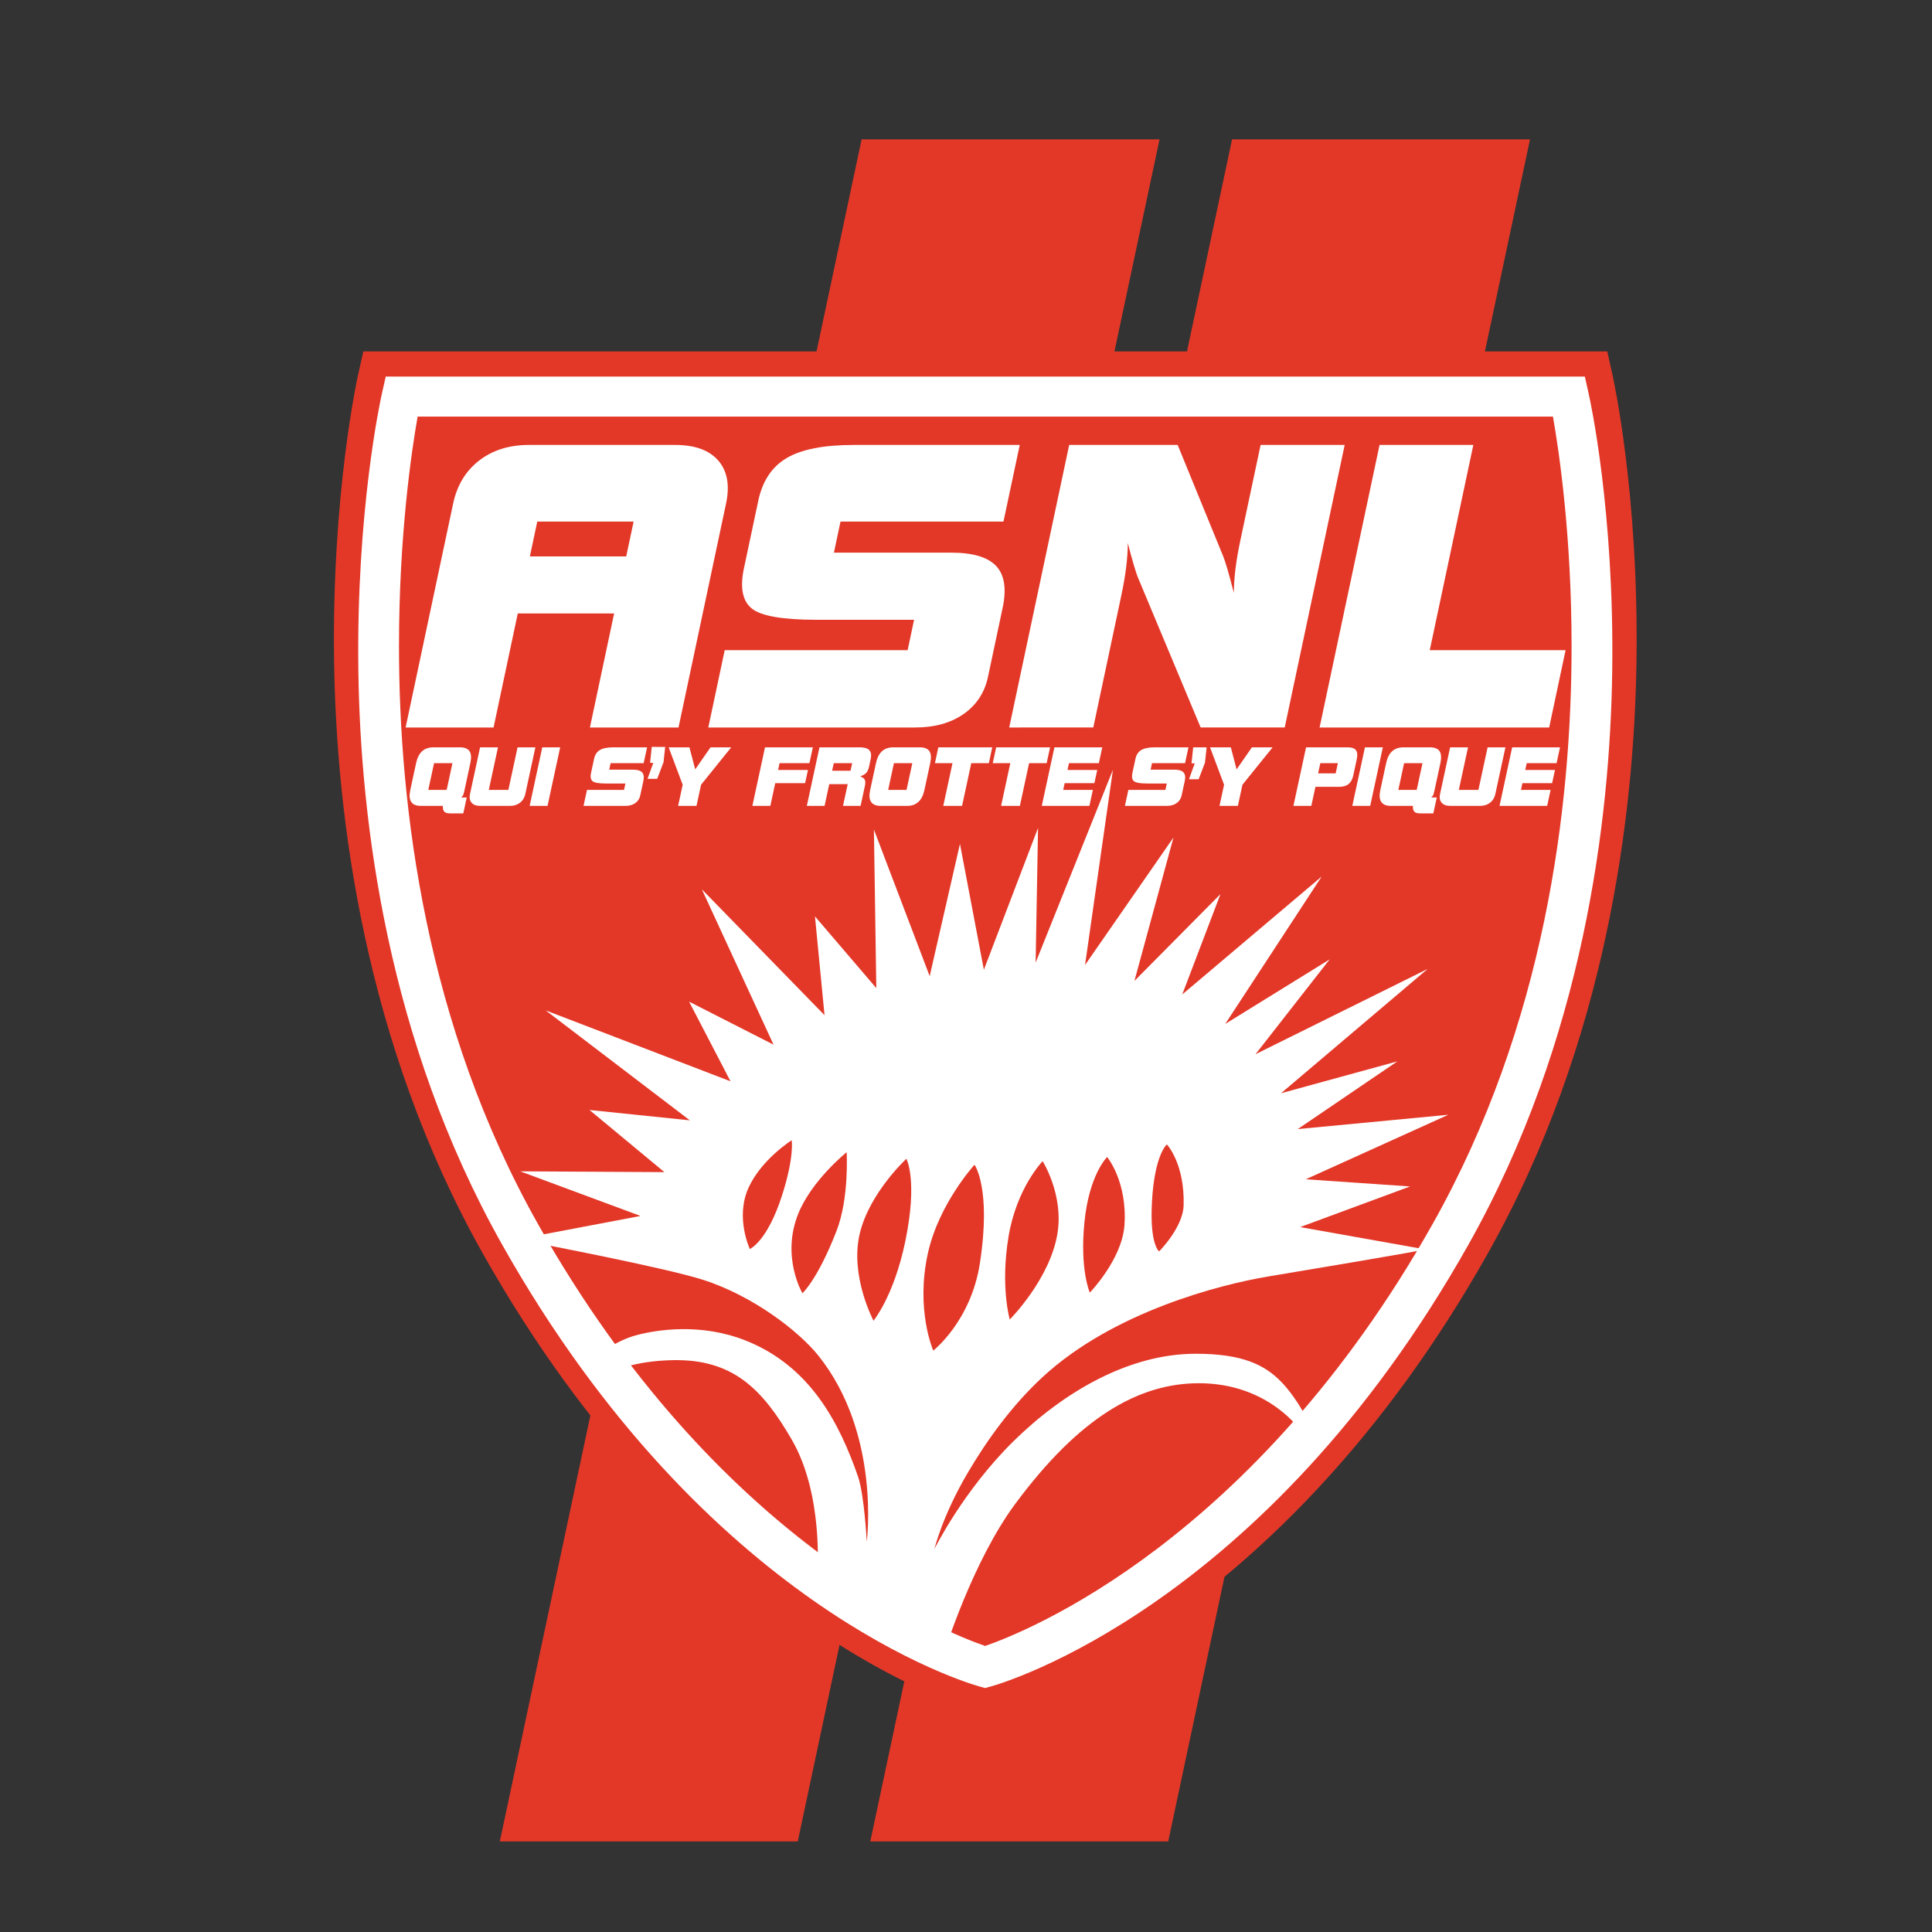 <?xml version="1.0" encoding="utf-8"?>
<!-- Generator: Adobe Illustrator 24.1.2, SVG Export Plug-In . SVG Version: 6.00 Build 0)  -->
<svg version="1.1" id="Слой_1" xmlns="http://www.w3.org/2000/svg" xmlns:xlink="http://www.w3.org/1999/xlink" x="0px" y="0px"
	 viewBox="0 0 1024 1024" style="enable-background:new 0 0 1024 1024;" xml:space="preserve">
<rect x="0" y="0" width="1024" height="1024" fill="#333333" stroke="none"/>
<style type="text/css">
	.st0{fill:#E33828;}
	.st1{fill:#FFFFFF;}
</style>
<g>
	<g>
		<g>
			<polygon class="st0" points="422.829,976 264.923,976 456.673,73.877 614.578,73.877 			"/>
			<polygon class="st0" points="619.182,976 461.275,976 653.025,73.877 810.932,73.877 			"/>
			<path class="st0" d="M849.63,186.259H192.572l-2.698,12.036
				c-0.573,2.563-14.036,63.756-12.8,151.871
				c1.143,81.493,15.745,202.162,78.835,314.237
				c112.049,199.05,256.034,240.898,262.105,242.584l4.117,1.143l4.114-1.14
				c6.088-1.689,150.279-43.604,262.288-242.587
				c63.084-112.066,77.692-232.739,78.84-314.237
				c1.237-88.247-12.232-149.315-12.806-151.872l-2.695-12.035H849.63z"/>
			<path class="st1" d="M830.203,199.593H204.445l-2.143,9.558
				c-0.552,2.471-13.554,61.52-12.358,146.77
				c1.105,78.784,15.217,195.423,76.167,303.7
				C374.304,851.819,513.016,892.159,518.867,893.781l3.267,0.909l3.27-0.906
				c5.86-1.625,144.737-41.963,252.927-234.163
				c60.953-108.277,75.064-224.916,76.17-303.7
				c1.197-85.25-11.806-144.299-12.361-146.77L840,199.593H830.203z M823.099,220.798
				c3.301,18.729,9.871,63.352,9.871,121.694c0,85.584-14.157,200.565-73.589,306.143
				C664.49,817.203,543.452,865.064,522.14,872.39
				c-21.299-7.329-142.191-55.194-237.079-223.756
				c-59.429-105.578-73.587-220.559-73.587-306.143
				c0-58.342,6.57-102.966,9.872-121.694
				C240.781,220.798,803.664,220.798,823.099,220.798z"/>
		</g>
		<g>
			<path class="st1" d="M433.215,833.644c0,0,3.372-41.311-13.508-70.511
				c-15.624-27.028-31.248-42.65-62.497-42.232
				c-21.959,0.298-32.932,6.335-32.932,6.335l-6.968-8.866
				c0,0,8.23-7.6,20.264-10.766c10.577-2.786,33.613-6.471,57.214,2.742
				c34.628,13.513,50.134,43.955,59.961,72.211c3.381,9.71,4.647,34.62,4.647,34.62
				s7.568-57.4-25.756-98.807c-10.334-12.836-34.628-31.67-61.229-40.112
				c-20.361-6.469-88.249-19.425-88.249-19.425l-2.534-3.376l57.85-10.983
				l-63.763-23.646l76.427,0.419l-39.691-32.934l53.202,5.492L289.231,535.533
				l97.957,37.581l-21.954-42.225l44.757,22.804l-38.001-82.341l65.026,66.717
				l-5.063-52.358l32.509,38.002l-1.268-84.03l29.559,77.696l16.046-70.096
				l12.672,66.718l28.711-75.16l-1.271,71.361l40.962-102.187l-14.777,103.451
				l46.868-67.559l-20.693,76.005l45.604-46.024l-20.263,53.203l73.89-62.494
				l-51.094,78.116l55.321-34.201l-39.273,50.244l91.206-45.177l-77.69,65.869
				l61.645-16.893l-52.781,35.891l79.806-7.598l-75.582,34.206l55.315,3.792
				l-58.271,21.539l66.295,11.824c-0.896,0.18-0.969,0.649-83.188,14.352
				c-25.336,4.227-81.917,18.58-119.494,53.208
				c-16.483,15.184-29.744,33.78-39.691,50.672
				c-13.673,23.192-17.744,40.531-17.744,40.531s15.206-30.82,41.807-57.003
				c26.603-26.179,61.226-46.451,96.698-46.451c24.667,0,36.598,5.797,45.604,15.204
				c9.184,9.592,16.045,24.493,16.045,24.493l-5.916,1.271
				c0,0-16.887-25.34-54.046-25.34c-31.67,0-63.273,17.786-97.539,64.181
				c-22.436,30.376-37.082,77.52-37.082,77.52"/>
			<path class="st0" d="M614.362,663.266c0,0,12.65-12.673,12.985-24.383
				c0.633-22.171-8.868-32.305-8.868-32.305s-6.512,5.101-7.917,30.405
				C609.296,659.783,614.362,663.266,614.362,663.266z"/>
			<path class="st0" d="M577.626,685.113c0,0,17.127-17.673,18.365-35.778
				c1.582-23.121-9.18-36.103-9.18-36.103s-9.508,9.18-12.035,34.521
				C572.244,673.079,577.626,685.113,577.626,685.113z"/>
			<path class="st0" d="M552.607,615.45c0,0,11.117,17.465,7.917,37.999
				c-3.8,24.383-25.332,45.915-25.332,45.915s-5.068-17.416-0.636-44.013
				C538.841,629.612,552.607,615.45,552.607,615.45z"/>
			<path class="st0" d="M494.653,715.836c0,0,19.95-15.519,24.702-46.234
				c6.18-39.978-2.85-52.256-2.85-52.256s-18.907,20.672-24.697,46.873
				C485.152,694.299,494.653,715.836,494.653,715.836z"/>
			<path class="st0" d="M480.402,614.182c0,0,6.197,11.298-0.633,44.019
				c-6.018,28.82-16.786,41.802-16.786,41.802s-12.666-23.754-7.284-46.236
				C460.868,632.177,480.402,614.182,480.402,614.182z"/>
			<path class="st0" d="M448.732,610.698c0,0-18.486,14.836-25.652,32.618
				c-9.182,22.801,2.215,42.116,2.215,42.116s7.919-6.968,18.054-32.934
				C450.194,634.955,448.732,610.698,448.732,610.698z"/>
			<path class="st0" d="M397.432,661.998c0,0,9.182-3.797,17.099-28.5
				c6.603-20.602,5.068-29.135,5.068-29.135s-15.895,9.998-22.801,25.017
				C389.515,645.212,397.432,661.998,397.432,661.998z"/>
		</g>
	</g>
	<g>
		<path class="st1" d="M240.185,266.84c2.041-9.615,6.621-17.186,13.749-22.716
			c7.129-5.53,15.926-8.294,26.397-8.294h77.486c10.475,0,18.107,2.765,22.896,8.294
			c4.782,5.531,6.158,13.101,4.118,22.716L359.63,385.584h-46.959l12.827-60.439
			h-51.071l-12.828,60.439h-46.616L240.185,266.84z M280.841,294.925h51.071
			l3.919-18.467h-51.071L280.841,294.925z"/>
		<path class="st1" d="M375.415,385.584l8.694-40.965h96.955l3.419-16.117h-51.617
			c-18.033,0-29.509-1.999-34.429-5.996c-4.924-3.997-6.297-11.107-4.126-21.338
			l7.601-35.801c2.22-10.467,7.244-18.005,15.077-22.617
			c7.829-4.611,19.678-6.92,35.546-6.92h87.95l-8.625,40.628H445.484
			l-3.491,16.453h62.09c11.505,0,19.47,2.362,23.9,7.083
			c4.422,4.721,5.573,12.093,3.444,22.118l-7.769,36.62
			c-1.776,8.364-6.085,14.933-12.913,19.701c-6.834,4.77-15.415,7.151-25.741,7.151
			H375.415z"/>
		<path class="st1" d="M534.91,385.584l31.782-149.754h57.494l24.091,58.922
			c0.726,1.826,1.512,4.208,2.362,7.145c0.842,2.938,1.953,7.052,3.319,12.335
			c0.036-4.177,0.338-8.531,0.91-13.065c0.571-4.532,1.429-9.48,2.563-14.83
			l10.719-50.508h44.561l-31.784,149.754h-44.56l-32.787-78.403
			c-0.755-1.695-1.636-4.255-2.645-7.68c-1.009-3.426-2.068-7.324-3.163-11.699
			c-0.04,4.177-0.335,8.5-0.896,12.969c-0.555,4.471-1.394,9.349-2.515,14.632
			l-14.894,70.182H534.91z"/>
		<path class="st1" d="M699.411,385.584l31.784-149.754h49.701l-23.091,108.789h71.98
			l-8.692,40.965H699.411z"/>
	</g>
	<g>
		<path class="st1" d="M246.083,419.336c-0.238,1.106-0.476,1.864-0.709,2.276
			c-0.236,0.411-0.565,0.772-0.99,1.082h2.992l-1.82,8.431h-6.828
			c-1.563,0-2.638-0.3-3.225-0.899c-0.586-0.602-0.841-1.629-0.765-3.086h-11.67
			c-2.466,0-4.168-0.698-5.106-2.097c-0.937-1.399-1.108-3.483-0.51-6.254
			l3.086-14.298c0.613-2.836,1.678-4.944,3.194-6.322
			c1.517-1.377,3.528-2.066,6.034-2.066h13.957c2.518,0,4.229,0.683,5.134,2.046
			c0.905,1.365,1.048,3.478,0.431,6.342L246.083,419.336z M227.005,418.667h9.74
			l3.058-14.176h-9.74L227.005,418.667z"/>
		<path class="st1" d="M278.44,420.756c-0.429,1.986-1.363,3.547-2.804,4.681
			c-1.441,1.136-3.213,1.703-5.316,1.703h-15.765c-2.12,0-3.66-0.571-4.62-1.713
			c-0.961-1.141-1.226-2.699-0.801-4.672l5.321-24.654h9.483l-4.87,22.564h10.384
			l4.87-22.564h9.44L278.44,420.756z"/>
		<path class="st1" d="M280.722,427.14l6.698-31.038h9.483l-6.697,31.038H280.722z"/>
		<path class="st1" d="M309.288,427.14l1.829-8.473h19.637l0.733-3.397h-10.487
			c-3.638,0-5.951-0.413-6.936-1.236c-0.987-0.824-1.252-2.292-0.798-4.401
			l1.605-7.433c0.467-2.162,1.494-3.717,3.082-4.67
			c1.587-0.952,3.982-1.428,7.185-1.428h17.824l-1.81,8.389h-17.507l-0.741,3.439
			h12.602c2.33,0,3.939,0.487,4.829,1.461c0.889,0.973,1.11,2.492,0.663,4.561
			l-1.646,7.634c-0.374,1.731-1.257,3.088-2.648,4.075
			c-1.391,0.986-3.134,1.479-5.226,1.479H309.288z"/>
		<path class="st1" d="M359.416,427.14l2.421-11.218l-7.436-19.82h11.014l3.059,11.685
			l8.117-11.685h10.979l-15.991,19.82l-2.422,11.218H359.416z"/>
		<path class="st1" d="M398.771,427.14l6.698-31.038h25.359l-1.81,8.389h-15.834
			l-0.777,3.607h15.834l-1.513,7.005h-15.833l-2.598,12.038H398.771z"/>
		<path class="st1" d="M427.637,427.14l6.699-31.038h21.328
			c2.473,0,4.173,0.509,5.106,1.53c0.931,1.019,1.164,2.609,0.698,4.771
			l-0.855,3.959c-0.314,1.449-0.813,2.548-1.502,3.293
			c-0.689,0.744-1.743,1.354-3.165,1.827c1.242,0.489,2.041,1.091,2.4,1.808
			c0.359,0.717,0.376,1.834,0.048,3.349l-2.266,10.501h-9.314l2.489-11.535h-9.778
			l-2.491,11.535H427.637z M441.054,408.518h9.74l0.869-4.027h-9.741L441.054,408.518z"
			/>
		<path class="st1" d="M489.944,418.789c-0.596,2.771-1.663,4.856-3.197,6.254
			c-1.534,1.399-3.529,2.097-5.981,2.097h-13.956
			c-2.464,0-4.168-0.698-5.106-2.097c-0.936-1.399-1.105-3.483-0.509-6.254
			l3.086-14.298c0.614-2.836,1.676-4.944,3.194-6.322
			c1.519-1.377,3.53-2.066,6.034-2.066h13.957c2.518,0,4.229,0.683,5.133,2.046
			c0.907,1.365,1.051,3.478,0.432,6.342L489.944,418.789z M470.748,418.667h9.74
			l3.06-14.176h-9.74L470.748,418.667z"/>
		<path class="st1" d="M499.953,427.14l4.889-22.649h-9.311l1.81-8.389h28.578
			l-1.81,8.389h-9.312l-4.889,22.649H499.953z"/>
		<path class="st1" d="M530.6,427.14l4.887-22.649h-9.312l1.813-8.389h28.577
			l-1.813,8.389h-9.311l-4.886,22.649H530.6z"/>
		<path class="st1" d="M552.167,427.14l6.699-31.038h25.36l-1.81,8.389h-15.834
			l-0.78,3.607h15.756l-1.512,7.005h-15.753l-0.77,3.564h15.716l-1.829,8.473
			H552.167z"/>
		<path class="st1" d="M596.232,427.14l1.83-8.473h19.636l0.732-3.397h-10.486
			c-3.639,0-5.95-0.413-6.937-1.236c-0.984-0.824-1.252-2.292-0.797-4.401
			l1.605-7.433c0.466-2.162,1.493-3.717,3.081-4.67
			c1.591-0.952,3.983-1.428,7.184-1.428h17.827l-1.81,8.389h-17.507l-0.743,3.439
			h12.602c2.331,0,3.94,0.487,4.83,1.461c0.889,0.973,1.111,2.492,0.663,4.561
			l-1.648,7.634c-0.372,1.731-1.255,3.088-2.646,4.075
			c-1.392,0.986-3.135,1.479-5.227,1.479H596.232z"/>
		<path class="st1" d="M646.358,427.14l2.425-11.218l-7.439-19.82h11.017l3.057,11.685
			l8.115-11.685h10.98l-15.99,19.82l-2.424,11.218H646.358z"/>
		<path class="st1" d="M685.543,427.14l6.699-31.038h22
			c2.182,0,3.66,0.503,4.431,1.51c0.766,1.006,0.914,2.617,0.434,4.832
			l-1.847,8.571c-0.436,2.026-1.261,3.535-2.465,4.527
			c-1.207,0.994-2.832,1.49-4.87,1.49h-12.717l-2.18,10.108H685.543z
			 M698.628,409.902h9.301l1.168-5.411h-9.301L698.628,409.902z"/>
		<path class="st1" d="M716.752,427.14l6.696-31.038h9.483l-6.697,31.038H716.752z"/>
		<path class="st1" d="M760.226,419.336c-0.238,1.106-0.474,1.864-0.71,2.276
			c-0.233,0.411-0.563,0.772-0.987,1.082h2.991l-1.822,8.431h-6.827
			c-1.562,0-2.639-0.3-3.224-0.899c-0.585-0.602-0.843-1.629-0.767-3.086h-11.669
			c-2.464,0-4.167-0.698-5.105-2.097c-0.936-1.399-1.108-3.483-0.509-6.254
			l3.086-14.298c0.612-2.836,1.676-4.944,3.193-6.322
			c1.518-1.377,3.529-2.066,6.035-2.066h13.954c2.521,0,4.232,0.683,5.135,2.046
			c0.904,1.365,1.049,3.478,0.432,6.342L760.226,419.336z M741.148,418.667h9.74
			l3.06-14.176h-9.74L741.148,418.667z"/>
		<path class="st1" d="M792.583,420.756c-0.427,1.986-1.362,3.547-2.806,4.681
			c-1.439,1.136-3.212,1.703-5.315,1.703h-15.764c-2.118,0-3.66-0.571-4.62-1.713
			c-0.957-1.141-1.225-2.699-0.802-4.672l5.321-24.654h9.483l-4.872,22.564h10.385
			l4.87-22.564h9.441L792.583,420.756z"/>
		<path class="st1" d="M794.781,427.14l6.699-31.038h25.36l-1.813,8.389h-15.834
			l-0.777,3.607h15.753l-1.512,7.005h-15.753l-0.767,3.564h15.713l-1.829,8.473
			H794.781z"/>
	</g>
	<path class="st1" d="M639.536,396.126l-0.877,8.105l-3.361,8.787h-5.105l3.051-8.456
		h-1.716l0.89-8.466L639.536,396.126z"/>
	<path class="st1" d="M352.558,395.897l-0.876,8.106l-3.359,8.787h-5.108l3.052-8.456h-1.715
		l0.889-8.465L352.558,395.897z"/>
</g>
</svg>
